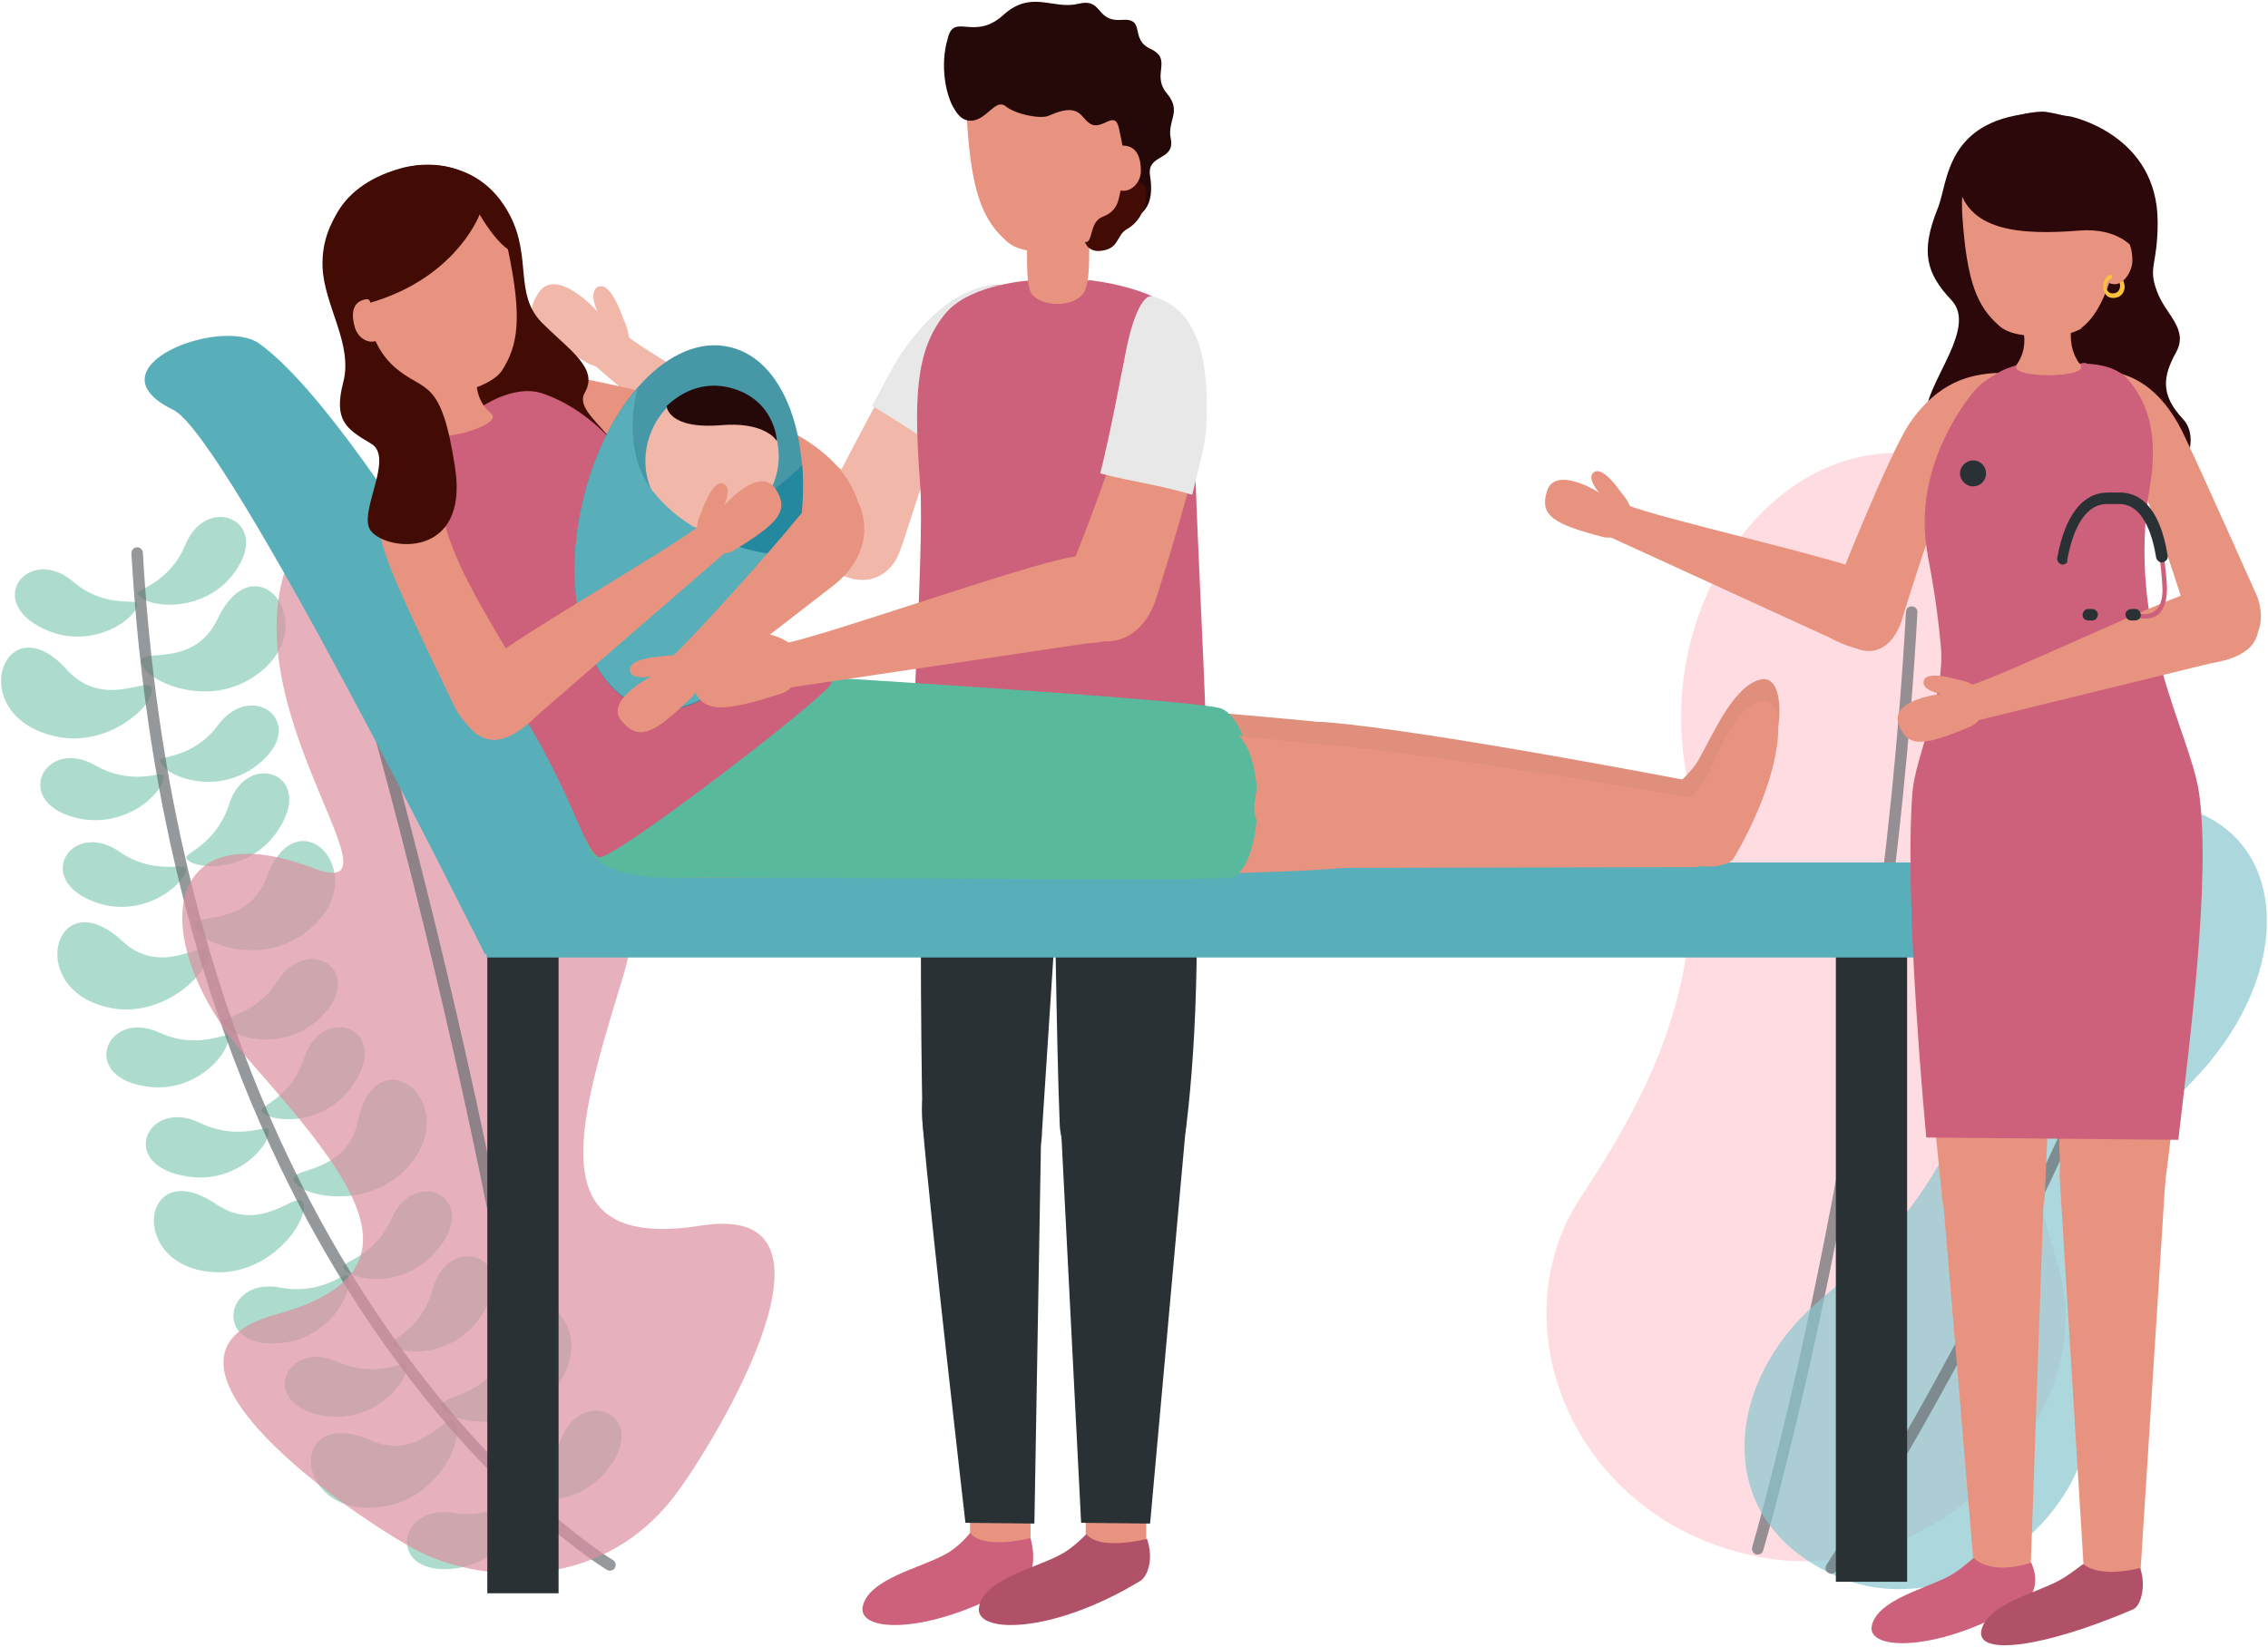 <?xml version="1.0" encoding="UTF-8"?> <svg xmlns="http://www.w3.org/2000/svg" width="296" height="215" viewBox="0 0 296 215" fill="none"> <g opacity="0.7"> <path opacity="0.7" d="M251 59.4C231.7 56.5 216.7 78.2 219.8 99.2C223.6 124.7 217.7 139.1 206.3 156.3C195 173.4 205.8 199.6 231 203.5C252.4 206.7 274.5 185.1 268.6 165.3C262.8 145.6 258 124.9 268 106.3C279.6 84.8 268.6 62.1 251 59.4Z" fill="#FFBAC3"></path> <path opacity="0.7" d="M229.4 202.2C229.4 202.2 245.8 146.2 249.5 79.9" stroke="#293135" stroke-width="1.5" stroke-miterlimit="10" stroke-linecap="round" stroke-linejoin="round"></path> <path opacity="0.7" d="M287.1 106.2C274.1 100.7 262.5 115.8 259.9 131.4C256.7 150.4 249.2 159.8 237.1 170.1C225.1 180.4 223 198.7 240 205.9C254.4 212 272.5 199.3 272.9 184.1C273.3 168.9 274.7 152.8 286 141.3C299 128 298.9 111.2 287.1 106.2Z" fill="#58AFB9"></path> <path opacity="0.7" d="M239 204.7C239 204.7 263.5 167.4 281.2 120.5" stroke="#293135" stroke-width="1.5" stroke-miterlimit="10" stroke-linecap="round" stroke-linejoin="round"></path> </g> <g opacity="0.7"> <path opacity="0.7" d="M67.2 194.5C67 193.9 71.2 193 73.2 187.9C75.9 180.8 85.2 184.7 79.1 192.1C74.8 197.2 67.8 196.1 67.2 194.5Z" fill="#59B99C"></path> <path opacity="0.7" d="M21.3 101.2C21.1 100.6 17.3 102.7 12.4 99.9C5.8 96.1 1.2 105 10.5 106.9C17.2 108.1 21.9 102.7 21.3 101.2Z" fill="#59B99C"></path> <path opacity="0.7" d="M20.9 99.3C20.8 98.6 25.2 99.1 28.5 94.6C33.1 88.5 40.9 94.8 33 100.3C27.5 104 21 101 20.9 99.3Z" fill="#59B99C"></path> <path opacity="0.7" d="M17.9 78.8C17.8 78.1 13.7 79.5 9.5 75.9C3.7 71 -2.5 78.8 6.4 82.4C12.5 84.8 18.1 80.5 17.9 78.8Z" fill="#59B99C"></path> <path opacity="0.7" d="M18 77.5C17.8 76.9 22.1 76.2 24.2 71.1C27.1 64.1 36.2 68.2 30 75.5C25.6 80.4 18.5 79.1 18 77.5Z" fill="#59B99C"></path> <path opacity="0.7" d="M19.8 89.8C19.3 88.2 13.5 92.7 8.7 87.4C0.6 78.4 -4.9 93.3 7.1 96.1C14.1 97.8 20.4 91.9 19.8 89.8Z" fill="#59B99C"></path> <path opacity="0.7" d="M18.4 86.3C18.4 84.6 25.3 87.3 28.4 80.8C33.6 69.9 43.1 82.6 32.4 88.8C26 92.4 18.4 88.5 18.4 86.3Z" fill="#59B99C"></path> <path opacity="0.7" d="M29.7 135.3C29.5 134.7 25.8 137.1 20.8 134.8C13.8 131.6 10.1 140.9 19.6 141.9C26.1 142.6 30.4 136.8 29.7 135.3Z" fill="#59B99C"></path> <path opacity="0.7" d="M29 133.4C28.9 132.7 33.2 132.7 36.2 128.1C40.3 121.6 48.5 127.2 41.2 133.4C36.1 137.6 29.3 135.1 29 133.4Z" fill="#59B99C"></path> <path opacity="0.7" d="M24.3 113.3C24.1 112.6 20.1 114.3 15.6 111.2C9.3 106.8 3.9 115.2 13.1 118C19.4 119.8 24.6 114.9 24.3 113.3Z" fill="#59B99C"></path> <path opacity="0.7" d="M24.3 112C24 111.4 28.2 110.3 29.9 105C32.2 97.7 41.6 101.1 36 108.8C32.1 114.2 24.9 113.5 24.3 112Z" fill="#59B99C"></path> <path opacity="0.7" d="M27.1 124.2C26.5 122.6 21.1 127.7 15.9 122.8C7 114.6 2.9 129.9 15.1 131.7C22.2 132.6 27.9 126.2 27.1 124.2Z" fill="#59B99C"></path> <path opacity="0.7" d="M25.4 120.8C25.2 119.1 32.3 121.2 34.8 114.5C39 103.2 49.6 114.9 39.5 122C33.6 126.2 25.6 123 25.4 120.8Z" fill="#59B99C"></path> <path opacity="0.7" d="M45.4 166.5C45 166 42 169.1 36.6 168.1C29.1 166.6 27.6 176.5 37 175.3C43.5 174.5 46.4 167.9 45.4 166.5Z" fill="#59B99C"></path> <path opacity="0.7" d="M44.8 165.4C44.6 164.7 48.9 164.1 51.1 159.1C54.1 152.1 63.2 156.4 56.7 163.6C52.3 168.5 45.3 167.1 44.8 165.4Z" fill="#59B99C"></path> <path opacity="0.7" d="M35 147.4C34.8 146.8 31.1 149 26.1 146.6C19.2 143.2 15.1 152.3 24.6 153.6C31.2 154.6 35.7 149 35 147.4Z" fill="#59B99C"></path> <path opacity="0.7" d="M34.1 145C33.8 144.4 38 143.4 39.7 138.1C42.1 130.8 51.5 134.3 45.8 142C41.9 147.3 34.8 146.5 34.1 145Z" fill="#59B99C"></path> <path opacity="0.7" d="M39.5 156.9C38.7 155.4 34.1 161.2 28.2 157.2C18.2 150.4 16.4 166.1 28.7 166.1C35.9 166 40.6 158.8 39.5 156.9Z" fill="#59B99C"></path> <path opacity="0.7" d="M38.3 154C37.9 152.4 45.2 153.3 46.7 146.4C49.2 134.5 61.4 144.6 52.5 153.1C47.2 158 38.8 156.1 38.3 154Z" fill="#59B99C"></path> <path opacity="0.7" d="M67.8 195.6C67.4 195.1 64.5 198.4 59.1 197.5C51.6 196.3 50.4 206.2 59.8 204.7C66.3 203.6 68.9 196.9 67.8 195.6Z" fill="#59B99C"></path> <path opacity="0.7" d="M53 178.2C52.7 177.6 49.1 180 44.1 177.8C37.1 174.6 33.4 183.9 42.9 184.9C49.4 185.6 53.6 179.8 53 178.2Z" fill="#59B99C"></path> <path opacity="0.7" d="M51.2 175.4C50.9 174.8 55.1 173.6 56.5 168.2C58.5 160.9 68.1 163.8 62.8 171.8C59.1 177.4 52 177 51.2 175.4Z" fill="#59B99C"></path> <path opacity="0.7" d="M59.3 185.6C58.2 184.3 54.8 190.9 48.3 188C37.1 183.2 38.3 199 50.5 196.6C57.6 195.2 60.8 187.3 59.3 185.6Z" fill="#59B99C"></path> <path opacity="0.7" d="M57.6 183.6C57.2 182 64.5 182.6 65.6 175.7C67.6 163.7 80.2 173.3 71.6 182.2C66.7 187.3 58.2 185.7 57.6 183.6Z" fill="#59B99C"></path> <path opacity="0.7" d="M79.6 204.3C79.6 204.3 23.5 170.7 17.9 72.2" stroke="#293135" stroke-width="1.5" stroke-miterlimit="10" stroke-linecap="round" stroke-linejoin="round"></path> <path opacity="0.7" d="M40 68.8C26.1 88.7 54.9 118.7 40.8 113.3C20.7 105.7 19.1 123.1 32.4 138.3C45.7 153.5 56.4 166 36 171.6C15.6 177.2 46.6 198.3 54.4 202.4C62 206.4 78.1 208.4 88.1 195.2C93.4 188.2 112.4 156.7 91.5 160C70.6 163.3 75.2 147.5 81.1 128.2C87 108.9 81.5 93.7 65.9 108.5C54.7 119.1 67.8 80.2 47.1 67.5C45.3 66.4 42.7 65.3 42.7 65.3C42.7 65.3 41.5 66.7 40 68.8Z" fill="#CD607A"></path> <path opacity="0.7" d="M72.1 204.5C72.1 204.5 66.8 155.1 45.8 82.3" stroke="#293135" stroke-width="1.5" stroke-miterlimit="10" stroke-linecap="round" stroke-linejoin="round"></path> </g> <path d="M117.5 71.8C116.4 75 113.6 76.5 110.4 75.3C106.2 73.6 106 69.5 107.2 66.3C107.2 66.3 114.8 51.6 117.7 46.6C122.4 38.5 128.7 37 130.4 37.2C131.3 37.3 127.7 46.2 124.9 52C120.8 60.7 119.4 66.4 117.5 71.8Z" fill="#F1B7A9"></path> <path d="M81.6 43.7C85.5 46.9 108.7 59.8 113.2 63.7C117.4 67.3 119 70.6 116.3 73.7C113.8 76.6 110.5 76.4 106.1 72.1L77.6 47.7L81.6 43.7Z" fill="#F1B7A9"></path> <path d="M122.5 58.6C123 57.4 124.8 53.7 125.5 52.5C129.1 45.3 131.4 37.3 130.5 37.3C128.9 37.1 123.4 37.5 117.4 46.5C116.7 47.5 114.7 51.4 113.8 53C114.3 53.2 120.2 56.9 122.5 58.6Z" fill="#E8E8E8"></path> <path d="M81.3 41.5C81.3 41.5 79.8 36.9 78.2 37.4C76.6 37.9 78 40.7 78 40.7C78 40.7 72.7 34.7 70.3 38.2C68.1 41.5 69.8 43.4 76.7 47.4C78.8 48.7 84.1 47.3 81.3 41.5Z" fill="#F1B7A9"></path> <path d="M134.5 197.5H126.6V203.1H134.5V197.5Z" fill="#E8937F"></path> <path d="M123.4 202.9C120.2 204.7 113.4 206.1 112.6 209.7C111.8 213.3 121.9 213.5 133.6 206.4C134.6 205.8 135.3 203.9 134.5 200.8C134.5 200.8 128.4 202.4 126.6 200.1C126.6 200.2 125.1 202 123.4 202.9Z" fill="#CD607A"></path> <path d="M149.6 197.6H141.7V203.2H149.6V197.6Z" fill="#E8937F"></path> <path d="M138.5 202.9C135.3 204.7 128.5 206.1 127.8 209.7C126.9 213.3 137.1 213.5 148.8 206.4C149.8 205.8 150.6 203.5 149.7 200.9C149.7 200.9 143.6 202.5 141.8 200.3C141.7 200.3 140.2 202 138.5 202.9Z" fill="#B15168"></path> <path d="M137.4 99.9C137.6 114 137.9 136.8 138.3 146.6C138.4 151.1 141.6 153.5 145.7 153.5C149.9 153.5 154.3 151.6 154.8 147.2C156.3 135.1 156.7 118.6 155.5 99.8L137.4 99.9Z" fill="#293135"></path> <path d="M141.1 198.8L138.4 145.8C138.4 141.6 141.7 139.1 145.7 138.3C149.8 137.5 155 140.4 155 144.6L150.1 198.9L141.1 198.8Z" fill="#293135"></path> <path d="M120.6 99.9C119.8 116.8 120.4 146.4 120.4 146.4C121.2 156.9 125.1 155.4 129.3 155.4C133.5 155.4 136 151.7 136 147.6L139.1 100L120.6 99.9Z" fill="#293135"></path> <path d="M126 198.8C126 198.8 121.4 158.9 120.4 146.6C119.7 138 124.4 137.3 128.6 137.3C133.5 137.3 135.9 142.6 135.9 146.8L135 198.9L126 198.8Z" fill="#293135"></path> <path d="M119.2 104.3C122.3 108.7 151.2 109.9 157.1 105.4C158.4 104.4 156.1 72.5 155.8 54C155.7 45.3 155.1 42.7 153.6 40.9C150.7 37.5 142.4 36.6 142.4 36.6H134.6C134.6 36.6 126.8 37 123.5 40.8C119.3 45.7 119.3 52.5 120.1 63.4C120.7 71.6 118.4 103.2 119.2 104.3Z" fill="#CD607A"></path> <path d="M126.2 15.8C126.8 25.5 128.4 28.9 131.5 31.6C133.1 33 136.4 33 138.4 33C145.4 33 149.5 27.3 150.6 15.7C151.4 7.2 145.9 1.4 138.2 1.4C130.5 1.4 125.5 5.9 126.2 15.8Z" fill="#E8937F"></path> <path d="M134.6 38.3C135.9 40.2 140.6 40.2 141.6 37.9C142.4 36.3 142.1 30.8 142.1 30.8H134C134.2 30.9 133.7 36.8 134.6 38.3Z" fill="#E8937F"></path> <path d="M124.6 14.3C125 15 125.9 16.2 127.5 15.6C129.1 15 130.1 12.9 131.3 13.9C132.5 14.9 135.8 15.6 136.9 15.1C140.9 13.3 141 15.3 142.2 16.1C143.8 17.2 145.4 14.3 146 16.6C146.5 18.9 146.9 20.5 146.5 23.2C146.3 24.7 145.8 28.8 146.7 28.7C147.9 28.6 150.9 28 150.1 23C149.6 20 153.4 21.1 152.8 18.1C152.3 15.7 154.3 14.6 152.3 12.2C150.2 9.7 153.1 7.8 150.2 6.4C147.3 5.1 149.7 2.3 146.3 2.6C142.9 2.8 144 -0.3 140.7 0.5C137.4 1.3 134.6 -1.4 130.9 2C127.1 5.4 124.5 1.6 123.7 5C122.6 8.6 123.5 12.7 124.6 14.3Z" fill="#250808"></path> <path d="M141.6 31.6C141.6 31.6 142 33.1 144 32.7C146.1 32.3 145.7 30.7 147.1 29.9C148.9 28.9 149.9 26.6 149.5 24.4C149.5 24.4 147.6 22.3 146.4 24.5C145.9 25.5 146.3 27.4 143.9 28.3C142.1 29 142.7 31.8 141.6 31.6Z" fill="#420C05"></path> <path d="M146.1 21.7C146.1 23.2 144.3 24.7 146.5 24.9C147.7 25 148.9 23.8 148.9 22.3C148.9 20.8 148.5 19 146.5 19C145.1 18.9 146.1 20.1 146.1 21.7Z" fill="#E8937F"></path> <path d="M90.3 111.8C110 111.5 165.7 112 178.7 110.1C183.6 109.4 186.1 106.8 186.1 102.7C186.1 98.6 183.6 95.5 176.5 94.7C157.4 92.6 105.7 89 105.7 89C105.7 89 74.4 98.8 76.8 106.5C78.3 111.5 89.1 111.8 90.3 111.8Z" fill="#DF8F7C"></path> <path d="M220.8 102C220.8 102 186.6 95.4 173.3 94.3C167.7 93.8 164.5 96.5 164.1 102.4C163.9 106.5 169.9 110.2 174.1 110.4L223.6 109.4L220.8 102Z" fill="#DF8F7C"></path> <path d="M159.4 92.5C156.6 91.4 107.3 88.4 107.3 88.4C107.3 88.4 74.7 99.7 77.1 107.4C78.6 112.3 89.2 111.7 90.4 111.7C105 111.5 160 112.3 161.5 111.6C165.5 109.4 163.8 94.3 159.4 92.5Z" fill="#59B99C"></path> <path d="M221.9 98.8C223.7 95.6 226.3 89.5 229.8 88.7C233.4 87.9 233.5 97.7 226.7 109.2C226.1 110.2 223.7 110.7 220.7 110C220.7 110 221.2 104.8 219 102.2C219.1 102.2 221 100.6 221.9 98.8Z" fill="#DF8F7C"></path> <path d="M112 72C112 72 115.5 63.2 103.9 56.7C103.9 56.7 101.9 66.5 104.5 69.6L112 72Z" fill="#E8937F"></path> <path d="M72.9 120H63.6V208H72.9V120Z" fill="#293135"></path> <path d="M248.9 118.5H239.6V206.5H248.9V118.5Z" fill="#293135"></path> <path d="M93.7 64.1C96.9 64.6 99.8 63.4 100.2 60.6C101 55.3 96.8 54.5 94.9 54C85.3 51.6 84.6 51.2 77.9 49.8C71.5 48.4 66.8 49.5 65.8 52.5C65.4 53.7 64.5 56.3 67.2 57.8C70.6 59.8 72.2 57 77.5 58.2C83.1 59.6 93.7 64.1 93.7 64.1Z" fill="#E8937F"></path> <path d="M262.1 112.6H63.5V125H262.2V112.6H262.1Z" fill="#58AFB9"></path> <path d="M79.7 113.4L63.3 124.6C63.3 124.6 29.7 56.9 22.6 53.5C11.3 48 28.9 41.2 33.9 44.9C49.1 55.9 79.7 113.4 79.7 113.4Z" fill="#58AFB9"></path> <path d="M89.9 114.6C109.6 114.3 165.3 114.8 178.3 113C183.2 112.3 185.7 109.7 185.7 105.6C185.7 101.5 183.2 98.4 176.1 97.6C157 95.5 105.2 90.1 105.2 90.1C105.2 90.1 74 101.6 76.4 109.4C77.8 114.3 88.7 114.6 89.9 114.6Z" fill="#E8937F"></path> <path d="M160.9 95.6C158.1 94.5 106.5 89.8 106.5 89.8C106.5 89.8 74.2 102.5 76.6 110.3C78.1 115.2 88.7 114.6 89.9 114.6C104.5 114.4 159.5 115.2 161 114.5C165.1 112.3 165.2 97.3 160.9 95.6Z" fill="#59B99C"></path> <path d="M53.3 21.8C53.3 21.8 62.2 19.6 66.6 28.2C69.4 33.7 67.1 38.4 70.7 42.1C74.4 45.8 78.2 48.1 76.3 51.3C74.5 54.5 84.3 58.1 80 63.7C77.6 66.9 68.5 70.3 63.9 59.2C59.3 48 63 49.3 64.6 44.6C66.2 39.9 63.1 34.3 60.4 31.7C57.8 29.2 47.8 23.1 53.3 21.8Z" fill="#420C05"></path> <path d="M108.5 89.2C108.3 90.6 80 112.4 78.2 111.9C75.6 111.1 73.4 96.2 56.9 78.5C50.8 72 50.6 67.5 50.8 65.1C51.1 61.7 56.3 57.9 56.3 57.9L62.7 53.2C62.7 53.2 66.9 50.2 70.6 51.3C72.5 51.9 79.7 54.6 84.7 64.7C93.4 82.3 108.9 87.3 108.5 89.2Z" fill="#CD607A"></path> <path d="M66.3 32.6C68.2 41.6 67.6 45.1 65.5 48.4C64.4 50 61.4 50.9 59.6 51.4C53.2 53.2 47.9 49 44 38.7C41.1 31.2 44.6 24.5 51.7 22.5C58.8 20.6 64.4 23.4 66.3 32.6Z" fill="#E8937F"></path> <path d="M62.6 28C62.6 28 59 37.7 45.4 40.2C45.4 40.2 44.3 41.7 43 36.3C41.7 30.9 43.5 24.5 52.2 22C52.2 22 64.6 18 66.5 32.6C66.6 32.8 64.9 31.9 62.6 28Z" fill="#420C05"></path> <path d="M62.2 49.3L55.8 51.1C56.4 52.1 57.3 54.1 56.5 56.1C55.5 58.3 66 55.6 64.1 54C62.3 52.5 62.1 50.4 62.2 49.3Z" fill="#E8937F"></path> <path d="M103.8 72C100.9 85 92.3 94.2 84.6 92.4C77 90.6 73.1 78.7 76 65.7C78.9 52.7 87.5 43.5 95.2 45.3C102.9 47 106.7 59 103.8 72Z" fill="#4698A7"></path> <path d="M101.4 61.7C100.2 66.7 95.6 70 90.9 68.9C86.2 67.9 83.3 62.9 84.5 57.9C85.7 52.9 90.3 49.6 95.1 50.7C99.6 51.8 102.5 56.7 101.4 61.7Z" fill="#F1B7A9"></path> <path d="M98.7 65.5C92.1 69.7 84 71.1 76.3 69.4C76 69.3 75.7 69.2 75.4 69.2C73.8 80.9 77.6 90.9 84.6 92.5C92.2 94.3 100.9 85.1 103.8 72.1C104.7 68.1 105 64.2 104.7 60.7C102.9 62.5 100.9 64.1 98.7 65.5Z" fill="#24889E"></path> <path d="M85.1 64C80.9 58.6 83.2 50.7 83.2 50.7C80 54.4 77.4 59.6 76 65.7C73 78.7 76.9 90.7 84.6 92.4C92.2 94.1 100.7 85.4 103.8 72.6C103.7 72.7 91.7 72.5 85.1 64Z" fill="#58AFB9"></path> <path d="M87 53C87 53 87.1 56.1 94.2 55.5C99.1 55.1 101 56.9 101.4 57.6C101.4 57.6 101.2 52.1 95.2 50.6C93.2 50.1 90.1 50.1 87 53Z" fill="#250808"></path> <path d="M68.5 88.7C70 91.3 69.8 94 67.3 95.4C63.8 97.3 60.9 95.2 59.5 92.6C59.5 92.6 52.9 79.1 51.1 74.5C48.6 68.2 48.3 63.3 51.2 61.8C52.4 61.2 54.5 60.8 56.1 63.6C58.4 67.7 57.4 67.6 59.6 72.8C61.8 78.1 68.5 88.7 68.5 88.7Z" fill="#E8937F"></path> <path d="M91.3 68.6C87.9 71.4 67.8 82.9 63.9 86.2C60.3 89.4 58.9 92.2 61.2 94.9C63.4 97.4 66.2 97.3 70.1 93.4L94.8 72L91.3 68.6Z" fill="#E8937F"></path> <path d="M91.6 66.7C91.6 66.7 92.9 62.8 94.3 63.1C95.7 63.5 94.5 66 94.5 66C94.5 66 99.1 60.7 101.2 63.8C103.1 66.7 101.6 68.3 95.7 71.9C93.9 73 89.2 71.7 91.6 66.7Z" fill="#E8937F"></path> <path d="M87 86.4C90.3 83.5 100.8 71.7 104.1 67.6C106.1 65.2 110.6 62.3 112.2 66C113.6 69.4 112.7 73.6 108.3 76.8L90.2 90.8L87 86.4Z" fill="#E8937F"></path> <path d="M86.3 85.7C86.3 85.7 82.2 85.9 82.2 87.4C82.2 88.9 85 88.3 85 88.3C85 88.3 78.7 91.5 81.2 94.2C83.4 96.8 85.4 95.8 90.4 90.9C91.8 89.5 91.7 84.7 86.3 85.7Z" fill="#E8937F"></path> <path d="M172.9 97.2C167.3 96.7 164.1 99.4 163.7 105.3C163.5 109.4 169.5 113.1 173.7 113.3L221.7 113.2V104.3C221.7 104.2 185.8 98.2 172.9 97.2Z" fill="#E8937F"></path> <path d="M222.6 101.6C224.4 98.4 226.2 92.4 229.8 91.5C233.4 90.7 233.1 100.4 226.3 112C225.7 113 223.3 113.5 220.3 112.8C220.3 112.8 222 107.6 219.7 104.9C219.8 104.9 221.7 103.3 222.6 101.6Z" fill="#E8937F"></path> <path d="M47.9 24C47.9 24 41.8 27.5 42.1 34.9C42.3 39.9 46.1 44.9 44.8 49.9C43.5 54.9 45.2 56 48.4 57.9C51.6 59.7 46.6 67 48.4 69.3C50.5 72 61.2 73 59.4 61.1C57.6 49.2 55.5 51.3 51.7 48.1C47.9 44.9 47.3 39.5 48.2 35.8C49.2 32.1 53.2 22.3 47.9 24Z" fill="#420C05"></path> <path d="M48.6 41.5C49 42.9 51 43.8 49.1 44.5C48 44.9 46.7 44.1 46.3 42.7C45.9 41.3 45.8 39.5 47.6 39.1C48.7 38.8 48.2 40.1 48.6 41.5Z" fill="#E8937F"></path> <path d="M139.2 75.5C138 78.9 138.7 82.1 142.1 83.3C146.7 84.9 149.7 81.7 150.8 78.4C150.8 78.4 156.4 61.1 157 55.2C157.9 46.7 154.9 40.3 151.1 39.1C149.6 38.6 149.4 41 148.6 44.8C147.5 50.2 148 48.1 146.5 54.8C145 61.6 139.2 75.5 139.2 75.5Z" fill="#E8937F"></path> <path d="M102.3 84C107.5 83.1 133.8 73.7 140 72.7C145.8 71.9 149.5 72.8 150.1 77.1C150.6 81 148.3 83.6 141.8 84L102.8 89.8L102.3 84Z" fill="#E8937F"></path> <path d="M155.6 64.6C156.2 62 157.2 58.6 157.4 56.2C158.1 44.7 155.2 40.1 150.5 38.7C149 38.2 147.6 42.3 146.9 46.1C146.3 49 145 56.2 143.6 61.8C147.7 62.9 151.4 63.3 155.6 64.6Z" fill="#E8E8E8"></path> <path d="M100.4 82.8C100.4 82.8 95.8 80.8 95.1 82.4C94.3 84 97.6 84.8 97.6 84.8C97.6 84.8 89.2 84.9 90.3 89.2C91.4 93.2 94.1 93.1 102.1 90.5C104.3 89.8 106.9 84.5 100.4 82.8Z" fill="#E8937F"></path> <path d="M285.2 101.7C286.2 123.9 284.1 143.1 282.3 156.5C281.5 162.6 278.9 162.3 274.9 162.3C270.9 162.3 268.9 157.9 268.9 154L267.3 100.2C267.2 100.3 285 98 285.2 101.7Z" fill="#E8937F"></path> <path d="M272 205.5L268.8 153.5C268.8 149.5 272 146.3 276 146.3C280 146.3 282.6 150.1 282.6 154.1L279.3 206.1L272 205.5Z" fill="#E8937F"></path> <path d="M269.3 100.8L266.9 155.3C266.9 159.3 264.6 162.7 260.6 162.7C256.6 162.7 253.4 159.5 253.4 155.5C253.4 155.5 248.6 113.6 252.4 101.6C253.6 97.8 269.3 100.8 269.3 100.8Z" fill="#E8937F"></path> <path d="M257.7 205.6L253.4 154.3C253.4 150.3 256.2 147.1 260.1 147.1C264.1 147.1 266.8 150 266.8 154L265 205.4L257.7 205.6Z" fill="#E8937F"></path> <path d="M270.2 15.2C270.2 15.2 281.6 17.5 281.6 29C281.6 34.7 280.3 34.8 281.5 38C282.6 41.1 285.7 42.9 284 46C282.3 49.1 281.9 51.5 284.9 54.7C287.5 57.4 284.7 63.9 280.5 62.6C276.3 61.3 275.2 54.8 272.4 55.8C269.5 56.8 272.1 49.5 267.7 51C263.3 52.5 259.3 58.5 256.5 58.8C252.9 59.2 250.9 57.7 251.4 53.6C251.8 49.5 258 42.7 254.7 39.2C251.4 35.7 250.6 32.9 252.9 27.2C254.3 23.8 253.8 15.3 266.3 14.7L270.2 15.2Z" fill="#2D080A"></path> <path d="M285.9 81.9C286.8 84.6 288.9 86.3 291.6 85.3C295.2 84 295.6 80.6 294.6 77.9C294.6 77.9 286.9 60.6 284.8 56.3C281.9 50.5 278 48.6 274.8 48.5C273 48.4 272.4 50 274.1 52.5C276.7 56.2 277 58.4 279.4 63.3C281.8 68.4 285.9 81.9 285.9 81.9Z" fill="#E8937F"></path> <path d="M248.1 81.3C247.1 84 245.1 85.7 242.4 84.7C238.8 83.4 238.4 80 239.4 77.3C239.4 77.3 246.5 59.3 249.2 55.3C253 49.7 257.3 48.9 260.4 48.7C262.2 48.6 261.7 50.4 259.9 52.9C257.3 56.6 256.9 57.8 254.5 62.7C252.2 67.8 248.1 81.3 248.1 81.3Z" fill="#E8937F"></path> <path d="M212.3 65.9C216.2 67.6 240 72.9 244.6 75C248.8 76.9 248.8 79 247.3 82.2C246 85.1 243.3 85.7 238.7 83.2L210.1 70.1L212.3 65.9Z" fill="#E8937F"></path> <path d="M211.5 64.2C211.5 64.2 209.3 60.9 208.1 61.6C206.9 62.3 208.7 64.3 208.7 64.3C208.7 64.3 203 60.7 201.9 64.1C200.9 67.3 202.7 68.4 209.2 70.1C211.1 70.7 215.1 68.2 211.5 64.2Z" fill="#E8937F"></path> <path d="M287 103.5C285.8 95.4 277.4 82.3 280.6 63.4C282 55 279.2 51.3 277.7 49.5C275.5 47 270.6 47.5 270.6 47.5L263.7 47.6C263.7 47.6 261.8 47.7 258.6 50.1C257.1 51.3 251.1 59 251.2 68.3C251.2 72.6 252.3 74 253.3 84.3C253.9 91 250 98.6 249.6 103.4C248.7 114.7 250.3 136.6 251.4 148.5L284.3 148.8C285.7 136.5 288.6 114.7 287 103.5Z" fill="#CD607A"></path> <path d="M256.1 28.1C256.7 37 258.1 40.1 261 42.6C262.5 43.9 265.4 43.9 267.3 43.9C273.7 43.9 277.5 38.7 278.5 28.1C279.2 20.3 272.8 14.9 267.2 15C260.1 15.1 255.6 19 256.1 28.1Z" fill="#E8937F"></path> <path d="M263.9 42.6H270.4C270.1 43.7 270.2 46 271.5 47.6C273 49.4 261.9 49.5 263.2 47.6C264.5 45.8 264.3 43.7 263.9 42.6Z" fill="#E8937F"></path> <path d="M276.3 33.1C276.3 33.1 275 40.6 271.5 42.9C271.5 42.9 276.3 42.2 278 33.3L276.3 33.1Z" fill="#2D080A"></path> <path d="M275.6 33.4C275.6 34.9 273.7 36.9 275.9 37.1C277.1 37.2 278.3 35.5 278.3 34C278.3 32.5 277.9 30.6 276 30.6C274.7 30.6 275.6 31.8 275.6 33.4Z" fill="#E8937F"></path> <path d="M278.4 32.4C278.4 32.4 276.5 29.7 271.4 30.1C263.8 30.7 256.4 30.3 255.5 23.5C254.6 16.7 264.5 14.3 267 14.6C269.4 15 281.7 16.9 278.4 32.4Z" fill="#2D080A"></path> <path d="M275.4 35.9C275.5 35.9 275.6 35.9 275.6 36.1C275.7 36.3 275.6 36.4 275.5 36.4C275.2 36.5 274.9 36.9 274.9 37.4C274.9 37.9 275.2 38.3 275.7 38.3C275.9 38.3 276.6 38.3 276.7 37.4C276.7 37.2 276.7 37.1 276.6 36.9C276.7 36.9 277 36.7 277.1 36.6C277.2 36.9 277.3 37.2 277.3 37.5C277.2 38.5 276.5 38.9 275.8 38.9C275 38.9 274.5 38.3 274.5 37.4C274.5 36.6 275 35.9 275.4 35.9Z" fill="#FEC23B"></path> <path d="M257 89.5C261.1 88.4 283.1 77.8 288 76.6C292.5 75.5 293.8 77.1 294.6 80.5C295.3 83.6 293.6 85.8 288.5 86.6L257.9 94.1L257 89.5Z" fill="#E8937F"></path> <path d="M255.4 88.7C255.4 88.7 251.6 87.5 251.1 88.8C250.6 90.1 253.3 90.6 253.3 90.6C253.3 90.6 246.6 91.3 247.8 94.6C249 97.7 251.1 97.4 257.3 94.8C259.1 94 260.7 89.6 255.4 88.7Z" fill="#E8937F"></path> <path d="M257.4 62.1C257.2 62.1 257 61.9 257 61.7C257 61.5 257 61.2 257 60.9C256.8 57.8 256.4 50.6 261.7 48.2C261.9 48.1 263.5 47.7 263.3 47.8C257.5 50.2 257.8 58 257.9 60.9C257.9 61.3 257.9 61.6 257.9 61.8C257.9 61.9 257.7 62.1 257.4 62.1Z" fill="#CD607A"></path> <path d="M275.9 65C275.9 65 275.8 65 275.9 65C275.6 65 275.4 64.7 275.5 64.5C275.5 64.4 277 52.4 271.6 47.5C271.5 47.4 272.2 47.3 272.4 47.5C278.3 52 276.5 64.1 276.4 64.6C276.3 64.8 276.1 65 275.9 65Z" fill="#CD607A"></path> <path d="M254.5 61.8C254.5 60.2 255.8 58.8 257.5 58.8C259.1 58.8 260.5 60.1 260.5 61.8C260.5 63.4 259.2 64.8 257.5 64.8C255.9 64.7 254.5 63.4 254.5 61.8Z" fill="#CD607A"></path> <path d="M255.8 61.8C255.8 60.9 256.6 60.1 257.5 60.1C258.5 60.1 259.2 60.9 259.2 61.8C259.2 62.8 258.4 63.5 257.5 63.5C256.6 63.5 255.8 62.7 255.8 61.8Z" fill="#293135"></path> <path d="M270.7 80.9C270.2 80.9 269.8 80.8 269.4 80.5C268.3 79.7 268.4 77.9 268.4 76.9V76.7C268.4 75.5 268.9 64.6 275 64.6H276.6C280.2 64.6 282.3 68.6 282.8 76.3C282.9 78.1 282.5 79.5 281.7 80.2C281 80.8 279.9 80.9 278.6 80.6L278.7 80C279.8 80.3 280.7 80.2 281.3 79.7C282.2 79 282.3 77.5 282.2 76.3C281.9 71.2 280.7 65.2 276.6 65.2H275C269.5 65.2 269 75.5 269 76.7V76.9C269 77.8 268.9 79.4 269.7 80C270.2 80.4 271 80.3 272 80L272.2 80.6C271.7 80.8 271.2 80.9 270.7 80.9Z" fill="#CD607A"></path> <path d="M269.2 73.7H269.1C268.7 73.6 268.4 73.2 268.5 72.8C269.5 67.3 271.8 64.3 275.1 64.3H276.7C278.9 64.3 281.8 65.7 282.9 72.5C283 72.9 282.7 73.3 282.3 73.4C281.9 73.5 281.5 73.2 281.4 72.8C280.9 69.6 279.6 65.8 276.6 65.8H275C271.8 65.8 270.4 69.8 269.8 73.1C269.9 73.4 269.6 73.7 269.2 73.7Z" fill="#293135"></path> <path d="M271.8 80.3C271.8 79.9 272.1 79.5 272.5 79.5H273C273.4 79.5 273.8 79.8 273.8 80.2C273.8 80.6 273.5 81 273.1 81H272.6C272.1 81 271.8 80.7 271.8 80.3Z" fill="#293135"></path> <path d="M279.4 80.3C279.4 79.9 279.1 79.5 278.7 79.5H278.2C277.8 79.5 277.4 79.8 277.4 80.2C277.4 80.6 277.7 81 278.1 81H278.6C279.1 81 279.4 80.7 279.4 80.3Z" fill="#293135"></path> <path d="M254.5 205.7C251.4 207.4 245.1 208.8 244.3 212.2C243.5 215.6 253.2 215.8 264.2 209.1C265.2 208.5 266.3 206.7 265.1 204C265.1 204 260.2 205.8 257.6 203.4C257.6 203.3 256.1 204.8 254.5 205.7Z" fill="#CD607A"></path> <path d="M268.8 206.3C265.7 208 259.4 209.4 258.6 212.8C257.8 216.2 266.5 215.2 278.4 210.1C279.5 209.6 280.1 206.8 279.3 204.7C279.3 204.7 274.3 206.1 271.9 204.2C271.9 204.1 270.4 205.4 268.8 206.3Z" fill="#B15168"></path> </svg> 